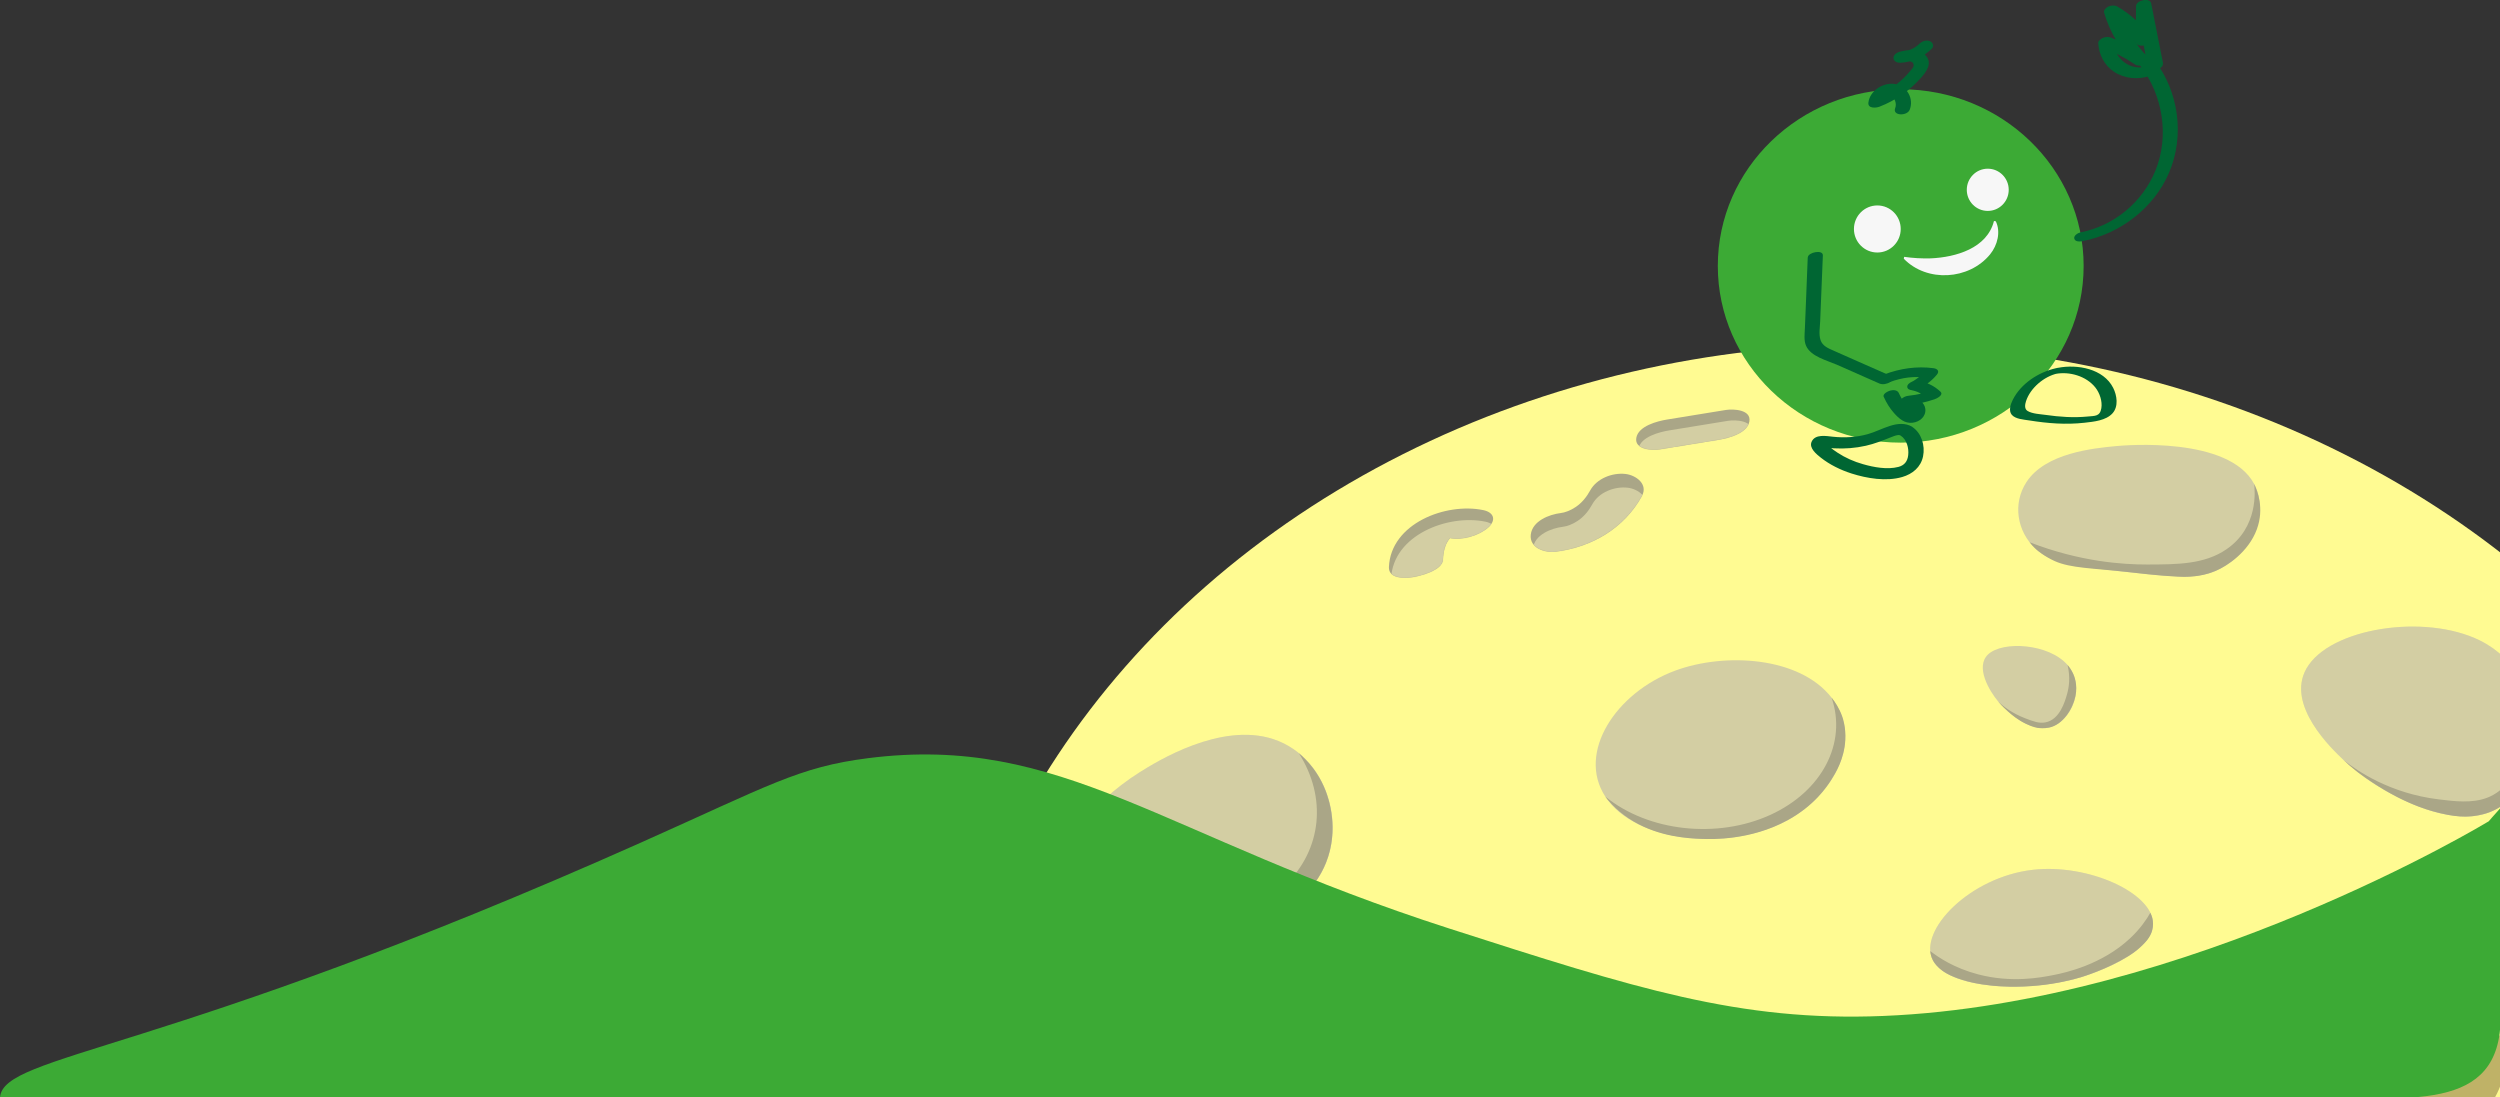 <svg width="3456" height="1517" viewBox="0 0 3456 1517" fill="none" xmlns="http://www.w3.org/2000/svg">
<rect x="0" y="0" width="3456" height="1517" fill="#333333" stroke="none"/>
<g id="Group 1">
<g id="SITE_INTER" clip-path="url(#clip0_4082_18)">
<g id="Calque_1" clip-path="url(#clip1_4082_18)">
<ellipse id="Ellipse 17" cx="2590" cy="1611" rx="1302" ry="1135" fill="#FFFB92"/>
<g id="Group">
<g id="Group_2">
<path id="Vector" d="M1565.39 1468.96C1567.72 1477.22 1573.97 1499.43 1555.9 1516.55C1537.47 1533.99 1499.95 1540.34 1480.65 1529C1466.94 1520.95 1467.66 1505.95 1467.81 1476.32C1467.98 1444.99 1468.13 1414.25 1486.58 1408.26C1509.01 1400.98 1555.18 1432.76 1565.41 1468.96H1565.39Z" fill="#F1ED96"/>
<path id="Vector_2" d="M1813.16 1225.99C1736.39 1316.05 1512.19 1303.38 1469.21 1240.77C1435.82 1192.17 1508.85 1109.27 1575.87 1067.34C1598.56 1053.16 1687.09 997.766 1760.2 1021.77C1841.04 1048.31 1868.86 1160.65 1813.18 1225.99H1813.16Z" fill="#F1ED96"/>
<path id="Vector_3" d="M2248.97 1582.55C2213.09 1649.59 1976.22 1681.79 1905.04 1597.37C1848.37 1530.12 1911.46 1406.37 2001.47 1385.69C2120.57 1358.36 2287.17 1511.22 2248.97 1582.55Z" fill="#F1ED96"/>
<path id="Vector_4" d="M2483.24 935.57C2486.18 936.871 2489.06 938.204 2491.88 939.62C2489.04 938.204 2486.16 936.854 2483.24 935.57Z" fill="#F1ED96"/>
<path id="Vector_5" d="M2622.42 758.235C2596.49 734.167 2590.37 695.661 2609.75 665.929C2636.02 625.612 2702.45 619.208 2733.36 616.229C2745.95 615.01 2889.68 602.614 2924.53 668.613C2946.73 710.724 2919.7 767.355 2871.36 788.691C2844.46 800.544 2812.32 797.054 2748.06 790.123C2679.19 782.649 2644.79 778.929 2622.44 758.219L2622.42 758.235Z" fill="#FFFB92"/>
<path id="Vector_6" d="M2956.25 1003.36C2954.49 1023.56 2929.89 1042.49 2908.03 1041.98C2897.84 1041.75 2889.18 1036.49 2871.89 1025.98C2854.22 1015.27 2845.39 1009.9 2842.78 1002.29C2837.06 985.403 2857.8 960.643 2885.53 955.984C2919.92 950.189 2958.58 976.398 2956.25 1003.36Z" fill="#FFFB92"/>
<path id="Vector_7" d="M2976.37 1276.92C2976.52 1320.09 2884.3 1348.65 2876.1 1351.1C2801.39 1373.54 2691.95 1367.1 2671.8 1327.05C2651.42 1286.54 2722.79 1212.47 2810.07 1202.43C2887.01 1193.59 2976.24 1234.53 2976.37 1276.92Z" fill="#F1ED96"/>
<path id="Vector_8" d="M3239.93 1050.84C3223.53 1035.32 3159.56 974.801 3188.45 924.096C3220.38 868.041 3352.29 847.676 3428.26 885.409C3533.02 937.463 3515.84 1092.29 3442.03 1122.62C3384.75 1146.16 3288.34 1096.64 3239.93 1050.84Z" fill="#F1ED96"/>
<path id="Vector_9" d="M3451.21 1425.93C3491.16 1474.47 3431.08 1552.65 3396.76 1585.61C3373.52 1607.94 3337.15 1642.87 3284.57 1644.42C3194.83 1647.07 3104.69 1551.14 3128.8 1482.38C3138.05 1455.92 3161.99 1439.9 3175.64 1431C3254.93 1379.3 3406.21 1371.2 3451.23 1425.93H3451.21Z" fill="#F1ED96"/>
<path id="Vector_10" d="M1813.16 1225.99C1736.39 1316.05 1512.19 1303.38 1469.21 1240.77C1435.82 1192.17 1508.85 1109.27 1575.87 1067.34C1598.56 1053.16 1687.09 997.766 1760.2 1021.77C1841.04 1048.31 1868.86 1160.65 1813.18 1225.99H1813.16Z" fill="#D3CEA3"/>
<path id="Vector_11" d="M2248.97 1582.55C2213.09 1649.59 1976.22 1681.79 1905.04 1597.37C1848.37 1530.12 1911.46 1406.37 2001.47 1385.69C2120.57 1358.36 2287.17 1511.22 2248.97 1582.55Z" fill="#BFB267"/>
<path id="Vector_12" d="M3062.97 789.176C3036.07 801.029 3003.93 797.539 2939.68 790.608C2870.81 783.134 2836.4 779.413 2814.05 758.703C2788.12 734.635 2782 696.129 2801.38 666.398C2827.65 626.081 2894.09 619.677 2925 616.697C2937.58 615.479 3081.32 603.082 3116.17 669.081C3138.37 711.192 3111.34 767.824 3062.99 789.159L3062.97 789.176Z" fill="#D3CEA3"/>
<path id="Vector_13" d="M3442.05 1122.62C3384.77 1146.16 3288.36 1096.64 3239.95 1050.84C3223.56 1035.32 3159.58 974.801 3188.47 924.096C3220.4 868.041 3352.32 847.676 3428.28 885.409C3533.04 937.463 3515.86 1092.29 3442.05 1122.62Z" fill="#D3CEA3"/>
<path id="Vector_14" d="M2470.5 1134.22C2390.4 1177.75 2261.05 1165.22 2219.17 1101.18C2179.57 1040.62 2233.51 957.449 2315.94 927.026C2384.56 901.723 2487.51 907.551 2531.94 964.396C2577.21 1022.31 2535.14 1099.09 2470.48 1134.22H2470.5Z" fill="#D3CEA3"/>
<path id="Vector_15" d="M3396.74 1585.61C3373.5 1607.94 3337.13 1642.87 3284.55 1644.42C3194.81 1647.07 3104.67 1551.14 3128.77 1482.38C3138.03 1455.92 3161.97 1439.9 3175.61 1431C3254.91 1379.3 3406.19 1371.2 3451.21 1425.93C3491.16 1474.47 3431.08 1552.65 3396.76 1585.61H3396.74Z" fill="#BFB267"/>
<path id="Vector_16" d="M2976.37 1276.92C2976.52 1320.09 2884.3 1348.65 2876.1 1351.1C2801.39 1373.54 2691.95 1367.1 2671.8 1327.05C2651.42 1286.54 2722.79 1212.47 2810.07 1202.43C2887.01 1193.59 2976.24 1234.53 2976.37 1276.92Z" fill="#D3CEA3"/>
<path id="Vector_17" d="M2832.6 1005.81C2805.76 1011.9 2774.83 984.739 2762.4 969.923C2749.94 955.106 2730.11 921.753 2748.41 904.582C2768.73 885.552 2832.5 889.651 2858.17 919.267C2884.63 949.838 2863.13 998.88 2832.58 1005.81H2832.6Z" fill="#D3CEA3"/>
<path id="Vector_18" d="M1555.88 1516.55C1537.44 1533.99 1499.93 1540.34 1480.63 1529C1466.92 1520.95 1467.64 1505.95 1467.79 1476.32C1467.96 1444.99 1468.11 1414.25 1486.56 1408.26C1508.99 1400.98 1555.15 1432.76 1565.39 1468.96C1567.72 1477.22 1573.97 1499.43 1555.9 1516.55H1555.88Z" fill="#BFB267"/>
</g>
<path id="Vector_19" d="M1813.16 1225.99C1803.88 1237.03 1794.73 1244.08 1791.81 1246.27C1791.81 1246.27 1780.54 1254.71 1765.58 1261.83C1698.74 1293.58 1616.06 1291.38 1616.06 1291.38C1616.06 1291.38 1569.69 1290.14 1529.39 1277.38C1519.76 1274.34 1511.39 1270.7 1511.39 1270.7C1499.12 1265.38 1489.97 1259.74 1483.97 1255.6C1585.3 1303.61 1711.92 1286.64 1776.79 1223.5C1827.42 1174.2 1834.6 1102.44 1795.43 1041.1C1801.02 1045.92 1808.16 1052.8 1815.05 1061.79C1817.25 1064.65 1825.75 1076 1832.27 1092.59C1836.72 1103.95 1851.51 1146.41 1833.08 1192.45C1825.83 1210.56 1816.17 1222.45 1813.21 1225.99H1813.16Z" fill="#AAA687"/>
<path id="Vector_20" d="M2470.5 1134.22C2419.79 1161.75 2366.97 1160.27 2352.31 1159.69C2333.31 1158.93 2295.05 1157.03 2258.78 1135.87C2238.28 1123.9 2225.97 1110.19 2219.17 1101.2C2278.89 1149.72 2374.05 1160 2447.54 1126.39C2518.74 1093.79 2553.65 1027.22 2531.96 964.429C2536.71 970.339 2542.72 979.196 2546.77 990.704C2547.83 993.733 2551.87 1005.85 2550.96 1022.94C2549.54 1049.34 2537.26 1069.02 2531.6 1077.87C2524.99 1088.18 2508.04 1113.89 2470.5 1134.26V1134.22Z" fill="#AAA687"/>
<path id="Vector_21" d="M2832.6 1005.81C2825.91 1007.13 2819.17 1006.5 2819.17 1006.5C2816.69 1006.27 2810.61 1005.5 2800.32 1000.46C2788.9 994.863 2781.72 988.641 2775.87 983.504C2772.2 980.278 2767.42 975.75 2762.4 969.923C2769.15 976.294 2781.04 985.792 2799.26 992.806C2810.93 997.3 2818.81 1000.33 2827.6 998.617C2847.49 994.765 2854.51 970.087 2857.58 959.222C2860.01 950.612 2862.37 936.717 2858.17 919.267C2860.54 922.082 2863.57 926.214 2866.01 931.532C2867.24 934.215 2872.43 946.151 2869.12 962.218C2865.52 979.817 2851.79 1002.02 2832.58 1005.81H2832.6Z" fill="#AAA687"/>
<path id="Vector_22" d="M3062.97 789.176C3058.16 791.184 3053.27 792.682 3053.27 792.682C3034.94 798.263 3018.67 797.604 3010.54 797.193C2982.39 795.761 2956.24 792.435 2939.7 790.608C2892.75 785.406 2862.48 785.488 2840.6 775.726C2826.02 769.223 2815.64 760.086 2815.64 760.086C2811.06 756.069 2807.84 752.332 2805.71 749.583C2875.64 776.746 2935.19 780.467 2968.49 780.384C3010.01 780.286 3047.36 780.203 3077.78 759.378C3122.44 728.84 3117.18 677.625 3116.15 669.081C3120.49 678.086 3130.57 702.73 3119.81 731.853C3108.14 763.444 3078.42 782.689 3062.95 789.159L3062.97 789.176Z" fill="#AAA687"/>
<path id="Vector_23" d="M3442.05 1122.62C3430.55 1126.98 3419.2 1128.18 3416.99 1128.41C3405.74 1129.53 3395.72 1128.63 3384.09 1126.47C3353.33 1120.76 3329.92 1109.66 3318.06 1103.93C3318.06 1103.93 3295.18 1092.9 3269.72 1075.03C3263.04 1070.35 3257.15 1065.69 3257.15 1065.69C3249.93 1059.99 3244.19 1054.86 3239.93 1050.86C3259.42 1066.2 3303.99 1096.76 3371.15 1105.05C3393.08 1107.75 3417.21 1110.73 3438.01 1102.88C3486.12 1084.71 3502.81 1013.8 3477.79 928.228C3481.2 933.414 3485.36 940.394 3489.21 948.872C3490.91 952.609 3496.61 965.549 3499.87 983.526C3501.33 991.609 3503.79 1008.68 3501.08 1030.54C3499.15 1046.13 3497.18 1062.07 3486.2 1080.94C3479.09 1093.2 3467.65 1112.92 3442.05 1122.63V1122.62Z" fill="#AAA687"/>
<path id="Vector_24" d="M2972.62 1261.76C2973.85 1264.25 2975.21 1267.69 2975.89 1271.88C2976.22 1273.98 2976.92 1279.46 2975.23 1285.96C2972.54 1296.27 2965.42 1303.11 2959.11 1309.06C2952.41 1315.36 2946.06 1319.43 2942.58 1321.59C2912.46 1340.22 2878.41 1350.43 2876.08 1351.12C2864.5 1354.53 2844.35 1359.68 2818.27 1362.35C2787.07 1365.52 2763.13 1363.53 2754.42 1362.66C2733.57 1360.57 2720.38 1357.03 2712.43 1354.53C2694.26 1348.81 2685.93 1342.95 2681.16 1338.71C2675.36 1333.52 2672.77 1328.86 2672.05 1327.46C2669.36 1322.36 2668.64 1317.78 2668.45 1314.75C2679.87 1323.68 2701.73 1338.36 2734.51 1346.95C2780.75 1359.07 2820.26 1351.6 2839.9 1347.66C2854.41 1344.75 2905.59 1333.9 2945 1296.79C2958.98 1283.62 2967.5 1270.9 2972.62 1261.79V1261.76Z" fill="#AAA687"/>
</g>
</g>
<path id="Vector_25" d="M3457 1116.61V1405C3457 1540.5 3329 1517 3180.33 1517H0C4.952 1456.66 225.694 1459.28 885.661 1164.94C1063.36 1085.67 1103.93 1060.34 1199.91 1048.11C1468.5 1014.05 1604.62 1155.33 2003.86 1283.72C2260.95 1366.33 2404.64 1412.55 2603.16 1404.47C3025.2 1387.37 3440.25 1135.46 3440.4 1135.38C3440.4 1135.38 3447.02 1127.6 3457 1116.61Z" fill="#3CAA35"/>
<path id="Vector_26" d="M2627.56 611.91C2767.21 611.91 2880.42 502.547 2880.42 367.641C2880.42 232.735 2767.21 123.372 2627.56 123.372C2487.91 123.372 2374.7 232.735 2374.7 367.641C2374.7 502.547 2487.91 611.91 2627.56 611.91Z" fill="#3CAA35"/>
<path id="Vector_27" d="M2747.87 291.58C2763.88 291.58 2776.86 278.512 2776.86 262.393C2776.86 246.273 2763.88 233.206 2747.87 233.206C2731.87 233.206 2718.89 246.273 2718.89 262.393C2718.89 278.512 2731.87 291.58 2747.87 291.58Z" fill="#F7F7F7"/>
<path id="Vector_28" d="M2759.02 305.991C2766.01 320.403 2761.42 338.89 2751.15 351.555C2722.02 387.22 2663.83 390.714 2631.79 357.669L2632.3 355.049C2644.53 356.796 2656.84 357.523 2669.07 357.16C2703.67 355.631 2747 343.257 2756.47 305.482L2759.09 305.991H2759.02Z" fill="#F7F7F7"/>
<path id="Vector_29" d="M2595.23 349.08C2613.08 349.08 2627.56 334.514 2627.56 316.545C2627.56 298.576 2613.08 284.01 2595.23 284.01C2577.37 284.01 2562.89 298.576 2562.89 316.545C2562.89 334.514 2577.37 349.08 2595.23 349.08Z" fill="#F7F7F7"/>
<path id="Vector_30" d="M2639.94 151.831C2645.99 136.692 2636.67 119.66 2620.72 116.312C2604.77 112.964 2584.88 124.609 2582.85 141.932C2581.9 150.23 2593.33 149.356 2598.07 147.537C2619.99 139.166 2639.72 125.337 2655.31 107.869C2662.74 99.498 2671.55 87.853 2662.59 77.226C2653.63 66.599 2638.19 68.419 2626.03 71.549C2622.1 72.567 2617.07 76.061 2617.58 80.647C2618.09 85.232 2623.05 86.906 2627.2 86.761C2643.8 85.96 2658.81 78.827 2670.53 67.254C2674.1 63.76 2671.91 58.447 2667.76 56.846C2662.52 54.88 2656.84 57.064 2653.05 60.776C2646.42 67.327 2637.83 70.675 2628.87 71.112L2629.97 86.324C2634.33 85.232 2644.53 82.175 2645.4 89.745C2645.77 93.093 2642.05 96.441 2640.16 98.698C2637.25 102.118 2634.26 105.467 2630.98 108.524C2618.82 120.097 2604.4 128.831 2588.74 134.799L2603.97 140.404C2604.4 136.837 2606 133.999 2608.55 132.325C2608.55 132.325 2609.86 131.597 2609.43 131.815C2608.48 132.106 2611.03 131.306 2611.32 131.306C2609.57 131.597 2612.63 131.742 2611.39 131.378C2614.45 132.325 2610.45 130.578 2613.29 131.888C2619.04 134.435 2622.39 143.024 2619.99 149.211C2615.47 160.42 2636.37 160.711 2639.87 151.831H2639.94Z" fill="#006633"/>
<path id="Vector_31" d="M2643.66 590.074C2623.77 578.501 2601.27 594.878 2581.9 600.191C2566.31 604.485 2550.15 605.432 2534.05 603.758C2524.73 602.811 2509.22 599.609 2504.34 610.745C2500.48 619.479 2511.33 628.068 2517.08 632.654C2529.46 642.407 2544.39 649.685 2559.32 654.489C2580.95 661.404 2607.46 665.844 2629.6 659.439C2643.88 655.29 2655.38 645.828 2658.44 630.834C2661.5 615.84 2656.26 598.663 2643.58 590.219C2639.21 587.308 2632.66 588.327 2628.73 591.457C2625.3 594.077 2623.27 599.39 2627.63 602.302C2636.08 607.906 2639 619.625 2637.9 629.233C2636.96 637.967 2632.44 643.353 2624.36 645.464C2608.99 649.467 2590.42 645.973 2575.42 641.679C2562.96 638.185 2551.02 632.872 2540.24 625.812C2536.31 623.191 2532.23 620.426 2528.81 617.077C2527.5 615.767 2524.66 611.4 2524.51 611.327V612.274C2523.64 615.185 2521.45 617.005 2517.88 617.805C2516.5 618.315 2516.35 617.441 2516.94 618.024C2516.21 617.296 2515.63 617.951 2517.3 618.024C2518.17 618.024 2519.12 618.169 2519.99 618.315C2525.17 618.824 2530.26 619.479 2535.43 619.77C2550.22 620.571 2564.93 619.479 2579.35 616.204C2591.15 613.584 2602.29 609.071 2613.43 604.704C2616.78 603.394 2619.11 602.302 2623.48 601.428C2621.08 601.938 2623.99 601.428 2624.36 601.428C2626.54 601.428 2622.9 601.065 2625.23 601.428C2625.89 601.574 2626.4 601.574 2627.56 602.229C2632.15 604.849 2638.27 604.267 2642.42 600.992C2645.62 598.517 2648.1 592.84 2643.51 590.147L2643.66 590.074Z" fill="#006633"/>
<path id="Vector_32" d="M2841.38 516.924C2860.76 513.139 2883.99 519.836 2896.59 535.63C2902.63 543.2 2906.49 554.7 2904.89 564.381C2902.92 575.881 2896.08 574.789 2885.88 575.808C2866.36 577.7 2847.21 576.317 2827.84 573.552C2820.19 572.46 2809.85 572.169 2803 568.165C2798.27 565.399 2799.29 559.14 2800.75 554.627C2806.72 536.285 2825.65 520.418 2844.23 516.269C2846.41 515.76 2854.57 513.285 2853.62 509.864C2852.67 506.443 2844.08 508.627 2842.26 508.991C2818.23 514.377 2793.76 530.171 2782.47 552.662C2779.63 558.339 2776.28 567.656 2781.01 573.333C2786.11 579.447 2797.98 580.029 2805.19 581.194C2830.68 585.27 2855.8 587.308 2881.59 584.397C2894.26 582.941 2911.3 581.485 2920.4 571.295C2928.85 561.833 2926.52 546.621 2921.28 536.212C2907.88 509.646 2871.61 503.241 2845.03 508.481C2842.11 509.063 2833.52 510.665 2832.94 514.45C2832.35 518.234 2839.42 517.361 2841.38 516.997V516.924Z" fill="#006633"/>
<path id="Vector_33" d="M2499.02 355.777C2498.15 377.103 2497.27 398.502 2496.47 419.828C2496.03 431.037 2495.6 442.319 2495.09 453.528C2494.8 461.461 2493.41 470.632 2496.76 478.129C2503.39 492.978 2525.75 498.291 2539.29 504.187C2558.89 512.848 2578.48 521.51 2598.07 530.171C2602.58 532.136 2608.77 530.826 2612.78 528.206C2615.4 526.532 2619.19 522.092 2614.6 520.054C2597.05 512.266 2579.42 504.551 2561.87 496.763C2552.84 492.759 2543.81 488.756 2534.78 484.753C2527.5 481.55 2519.41 478.348 2516.72 470.123C2514.02 461.898 2515.92 452.436 2516.21 444.138C2516.64 434.021 2517.01 423.904 2517.45 413.787C2518.25 393.552 2519.05 373.318 2519.92 353.084C2520.29 344.568 2499.46 348.716 2499.17 355.704L2499.02 355.777Z" fill="#006633"/>
<path id="Vector_34" d="M2604.26 548.95C2607.83 556.883 2612.41 564.38 2618.24 570.931C2625.01 578.574 2632.95 585.707 2643.95 584.396C2653.85 583.232 2662.74 575.808 2661.57 565.254C2660.63 556.811 2652.4 551.861 2645.62 548.222L2636.3 560.232C2649.34 558.849 2662.23 556.083 2674.61 551.861C2677.23 550.988 2687.28 546.038 2682.55 541.526C2673.66 533.01 2662.96 528.206 2650.87 526.313L2651.38 538.032C2661.35 533.155 2670.46 526.532 2677.52 517.943C2681.53 513.066 2678.32 509.718 2672.86 508.99C2649.77 505.933 2626.4 509.354 2604.77 517.652C2601.49 518.889 2596.46 523.329 2599.52 527.041C2602.58 530.753 2609.57 529.298 2613.43 527.842C2620.5 525.149 2629.89 522.82 2637.98 521.874C2647.23 520.855 2655.53 521 2665.14 522.237L2660.48 513.285C2658.08 516.196 2654.51 519.908 2652.32 521.655C2650.72 522.965 2648.97 524.13 2647.23 525.294C2646.86 525.513 2644.75 526.823 2645.26 526.532C2645.84 526.241 2645.62 526.386 2644.6 526.896C2644.02 527.187 2643.37 527.551 2642.71 527.842C2640.09 529.079 2636.37 531.481 2636.59 534.829C2636.81 538.178 2640.31 539.051 2643.15 539.488C2642.2 539.342 2644.68 539.852 2644.89 539.924C2645.91 540.143 2646.93 540.434 2647.95 540.798C2649.85 541.38 2651.52 542.108 2653.27 542.981C2656.98 544.874 2660.33 547.203 2663.32 550.042L2671.26 539.706C2665.72 541.598 2660.04 543.2 2654.29 544.51C2651.16 545.238 2650.43 545.383 2647.59 545.82C2644.6 546.33 2641.54 546.693 2638.56 547.057C2634.92 547.421 2630.47 549.023 2628.22 552.152C2626.54 554.482 2626.25 557.539 2629.24 559.067C2633.17 561.178 2638.49 563.58 2640.16 568.092C2640.82 569.767 2640.74 571.732 2640.31 572.969C2640.6 572.241 2639.72 574.134 2639.65 574.061C2639.51 573.843 2640.67 572.969 2640.82 572.896C2641.11 572.678 2647.81 570.64 2647.74 571.295C2647.74 571.659 2646.72 570.786 2646.42 570.64C2641.62 567.801 2637.61 562.852 2634.19 558.558C2630.47 553.826 2627.34 548.731 2624.87 543.273C2622.9 538.905 2616.93 538.833 2612.85 539.997C2610.08 540.798 2602.07 544.437 2604.11 548.804L2604.26 548.95Z" fill="#006633"/>
<path id="Vector_35" d="M2879.55 333.213C2930.82 323.168 2977.43 287.576 2998.26 239.319C3020.47 187.86 3012.09 126.793 2978.01 82.539C2973.06 76.134 2953.1 83.704 2958.86 91.128C2989.95 131.451 2999.06 188.078 2979.76 235.607C2961.99 279.351 2922.59 312.105 2876.27 321.203C2872.7 321.931 2866.29 325.57 2867.53 330.01C2868.84 334.814 2876.12 333.941 2879.55 333.286V333.213Z" fill="#006633"/>
<path id="Vector_36" d="M2968.47 91.273C2945.82 99.353 2922.66 81.156 2921.5 57.719L2904.96 65.362C2921.5 71.33 2937.01 79.336 2951.5 89.162C2955.43 91.783 2961.48 90.764 2965.19 88.507C2967.89 86.833 2972.4 82.248 2969.05 78.827C2950.55 60.121 2936.93 37.485 2929.43 12.228L2911.01 20.817C2928.05 30.57 2942.32 43.89 2953.32 60.194C2957.4 66.235 2973.28 62.45 2973.35 54.808C2973.57 38.722 2973.79 22.636 2973.93 6.551L2953.03 10.19C2958.42 37.557 2963.88 64.925 2969.27 92.292C2971.09 101.536 2991.92 96.223 2990.03 86.761C2984.64 59.393 2979.18 32.026 2973.79 4.658C2972.11 -4.003 2953.03 0.364 2952.88 8.298C2952.67 24.383 2952.45 40.469 2952.3 56.554L2972.33 51.168C2960.75 33.918 2945.16 19.434 2927.1 9.098C2923.32 6.915 2918.44 7.279 2914.58 9.098C2911.59 10.554 2907.59 13.902 2908.75 17.687C2916.54 43.963 2930.74 68.2 2950.12 87.707L2967.67 77.371C2952.01 66.745 2934.97 58.156 2917.13 51.678C2913.78 50.441 2909.7 51.168 2906.57 52.624C2904.31 53.716 2900.45 56.336 2900.59 59.32C2901.39 75.333 2908.97 90.254 2922.52 99.28C2936.86 108.815 2956.16 110.562 2972.18 104.811C2975.97 103.429 2982.09 100.299 2980.7 95.204C2979.47 90.545 2972.26 89.818 2968.47 91.201V91.273Z" fill="#006633"/>
<path id="Vector_37" d="M1994.76 773.712C1995.2 763.085 1997.38 751.804 2004.66 743.652C2005.97 742.123 2015.37 732.952 2002.41 742.414C2000.88 743.506 1994.83 741.905 2003.86 743.724C2020.98 747.291 2043.63 740.813 2056.88 729.531C2068.82 719.341 2065.55 708.278 2050.33 705.148C1998.84 694.521 1922.59 723.563 1920.04 783.829C1919.38 799.769 1940.36 799.551 1951.86 798.023C1962.2 796.64 1994.1 788.706 1994.76 773.639V773.712Z" fill="#AAA687"/>
<g id="Mask group">
<mask id="mask0_4082_18" style="mask-type:alpha" maskUnits="userSpaceOnUse" x="1920" y="702" width="145" height="97">
<path id="Vector_38" d="M1994.76 773.712C1995.2 763.085 1997.38 751.804 2004.66 743.652C2005.97 742.123 2015.37 732.952 2002.41 742.414C2000.88 743.506 1994.83 741.905 2003.86 743.724C2020.98 747.291 2043.63 740.813 2056.88 729.531C2068.82 719.341 2065.55 708.278 2050.33 705.148C1998.84 694.521 1922.59 723.563 1920.04 783.829C1919.38 799.769 1940.36 799.551 1951.86 798.023C1962.2 796.64 1994.1 788.706 1994.76 773.639V773.712Z" fill="#006633"/>
</mask>
<g mask="url(#mask0_4082_18)">
<path id="Vector_39" d="M1997.76 789.712C1998.2 779.085 2000.38 767.804 2007.66 759.652C2008.97 758.123 2018.37 748.952 2005.41 758.414C2003.88 759.506 1997.83 757.905 2006.86 759.724C2023.98 763.291 2046.63 756.813 2059.88 745.531C2071.82 735.341 2068.55 724.278 2053.33 721.148C2001.84 710.521 1925.59 739.563 1923.04 799.829C1922.38 815.769 1943.36 815.551 1954.86 814.023C1965.2 812.64 1997.1 804.706 1997.76 789.639V789.712Z" fill="#D3CEA3"/>
</g>
</g>
<path id="Vector_40" d="M2150.54 762.649C2200.43 756.462 2245.14 730.332 2269.76 685.714C2278.72 669.483 2261.75 656.891 2247.18 655.217C2228.97 653.106 2207.42 661.404 2198.31 677.926C2193.29 687.025 2186.81 695.177 2178.07 700.999C2170.78 705.876 2163.28 708.569 2157.6 709.224C2141.51 711.189 2118.42 720.142 2116.16 738.994C2113.91 757.845 2136.26 764.469 2150.54 762.649Z" fill="#AAA687"/>
<g id="Mask group_2">
<mask id="mask1_4082_18" style="mask-type:alpha" maskUnits="userSpaceOnUse" x="2116" y="654" width="157" height="109">
<path id="Vector_41" d="M2150.54 762.649C2200.43 756.462 2245.14 730.332 2269.76 685.714C2278.72 669.483 2261.75 656.891 2247.18 655.217C2228.97 653.106 2207.42 661.404 2198.31 677.926C2193.29 687.025 2186.81 695.177 2178.07 700.999C2170.78 705.876 2163.28 708.569 2157.6 709.224C2141.51 711.189 2118.42 720.142 2116.16 738.994C2113.91 757.845 2136.26 764.469 2150.54 762.649Z" fill="#AAA687"/>
</mask>
<g mask="url(#mask1_4082_18)">
<path id="Vector_42" d="M2153.54 781.649C2203.43 775.462 2248.14 749.332 2272.76 704.714C2281.72 688.483 2264.75 675.891 2250.18 674.217C2231.97 672.106 2210.42 680.404 2201.31 696.926C2196.29 706.025 2189.81 714.177 2181.07 719.999C2173.78 724.876 2166.28 727.569 2160.6 728.224C2144.51 730.189 2121.42 739.142 2119.16 757.994C2116.91 776.845 2139.26 783.469 2153.54 781.649Z" fill="#D3CEA3"/>
</g>
</g>
<path id="Vector_43" d="M2294.37 621.226L2375.72 607.979C2389.12 605.796 2415.49 599.099 2418.33 582.65C2421.17 566.2 2396.26 565.108 2385.99 566.71L2304.64 579.957C2291.24 582.14 2264.88 588.837 2262.04 605.286C2259.2 621.736 2284.11 622.827 2294.37 621.226Z" fill="#AAA687"/>
<g id="Mask group_3">
<mask id="mask2_4082_18" style="mask-type:alpha" maskUnits="userSpaceOnUse" x="2261" y="566" width="158" height="56">
<path id="Vector_44" d="M2294.37 621.226L2375.72 607.979C2389.12 605.796 2415.49 599.099 2418.33 582.65C2421.17 566.2 2396.26 565.108 2385.99 566.71L2304.64 579.957C2291.24 582.14 2264.88 588.837 2262.04 605.286C2259.2 621.736 2284.11 622.827 2294.37 621.226Z" fill="#006633"/>
</mask>
<g mask="url(#mask2_4082_18)">
<path id="Vector_45" d="M2297.37 636.226L2378.72 622.979C2392.12 620.796 2418.49 614.099 2421.33 597.65C2424.17 581.2 2399.26 580.108 2388.99 581.71L2307.64 594.957C2294.24 597.14 2267.88 603.837 2265.04 620.286C2262.2 636.736 2287.11 637.827 2297.37 636.226Z" fill="#D3CEA3"/>
</g>
</g>
</g>
</g>
<defs>
<clipPath id="clip0_4082_18">
<rect width="3457" height="1517" fill="white"/>
</clipPath>
<clipPath id="clip1_4082_18">
<rect width="2565" height="2790" fill="white" transform="translate(1326 476)"/>
</clipPath>
</defs>
</svg>
